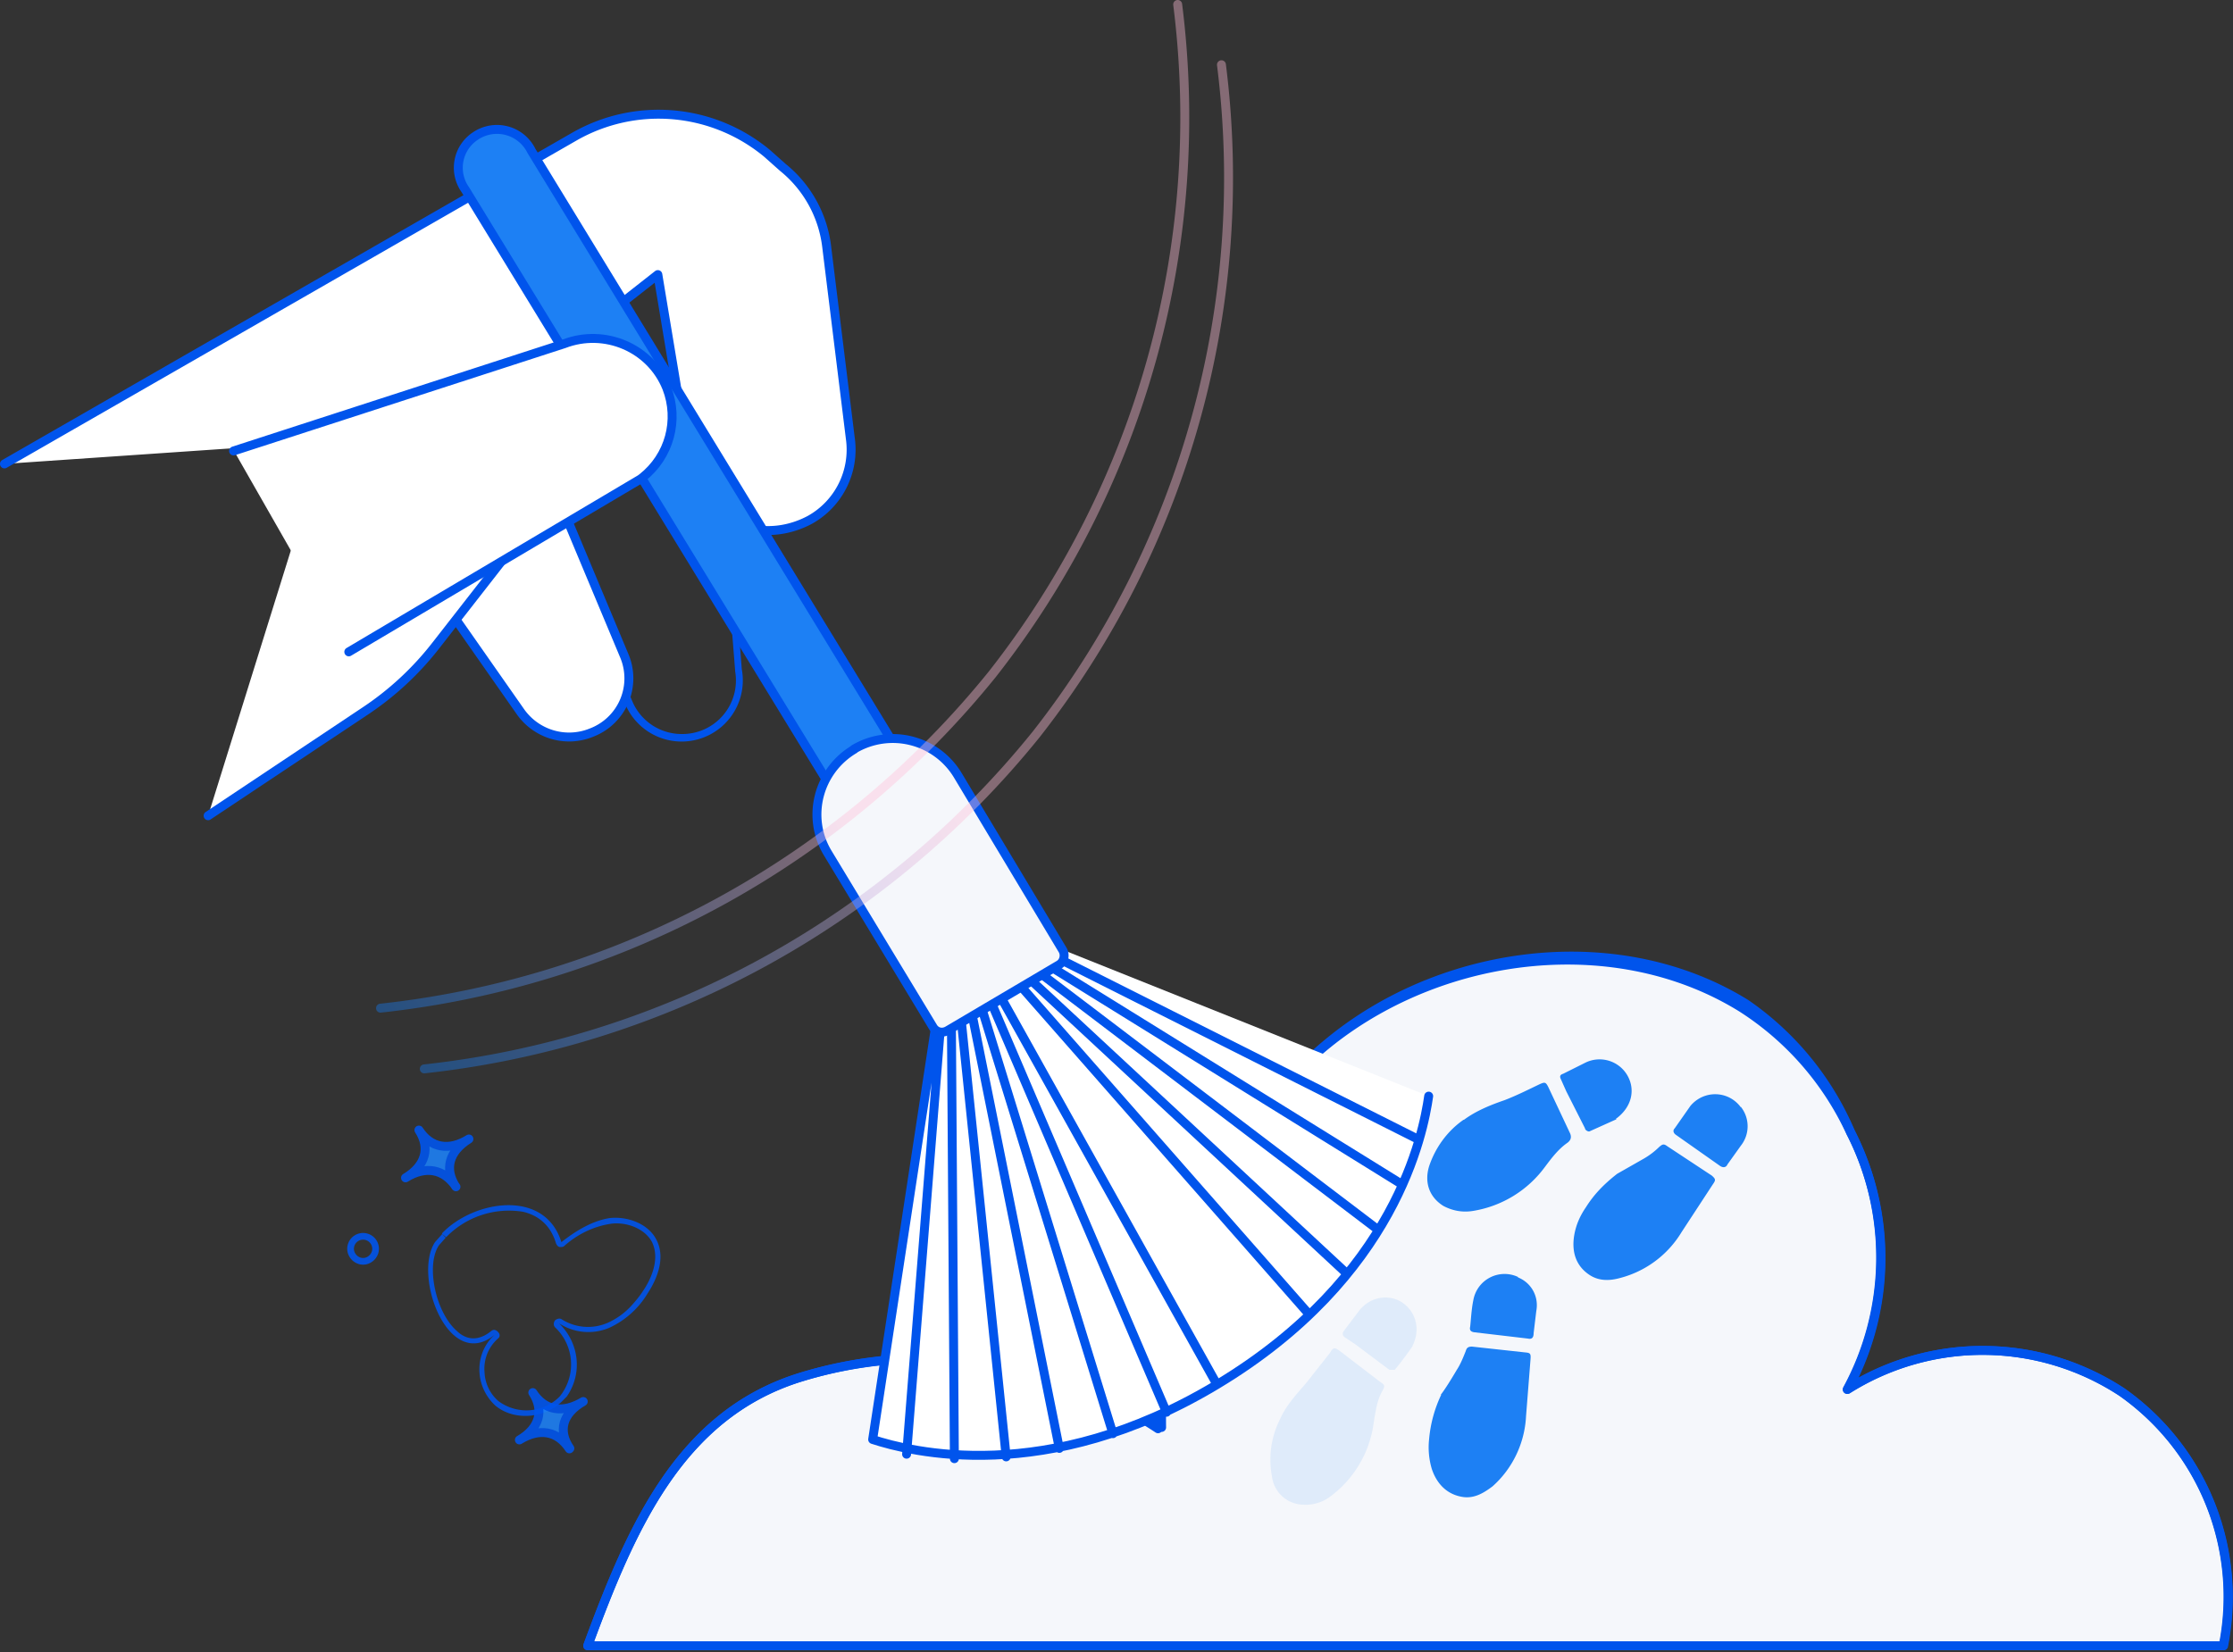 <svg xmlns="http://www.w3.org/2000/svg" viewBox="0 0 500 370" fill="none" stroke-width="2" stroke-linecap="round" stroke-linejoin="round"><rect x="0" y="0" width="500" height="370" fill="#333333" stroke="none"/><defs><linearGradient id="a" x1="-137" x2="-40" y1="309.9" y2="366.6" gradientTransform="matrix(1 0 0 -1 200.9 498.3)" gradientUnits="userSpaceOnUse"><stop offset="0" stop-color="#127af4"/><stop offset=".5" stop-color="#889de5"/><stop offset="1" stop-color="#ffbfd6"/></linearGradient><linearGradient id="b" x1="-136.4" x2="-20.1" y1="314.1" y2="379.3" gradientTransform="matrix(1 0 0 -1 210.8 512)" gradientUnits="userSpaceOnUse"><stop offset="0" stop-color="#127af4"/><stop offset=".5" stop-color="#889de5"/><stop offset="1" stop-color="#ffbfd6"/></linearGradient></defs><path  d="M477.1 369H131.5s.5-1 1.7-2.4c6-7.3 19.2-26.5 42.6-55.4 25.7-7 61.3-7.9 83.4 7-.4-32.7 12.9-66.3 38.6-86.6 25.7-20.4 64.2-25 92.1-7.7l.3.2a52.3 52.3 0 0 1 2.6 87 28 28 0 0 1 20 14.2 28 28 0 0 1 .7 24.6 36.7 36.7 0 0 1 38.4-12A36.4 36.4 0 0 1 477 369h.1Z"/><path fill="#f5f7fb" d="M497.8 368.6H131.6c9.7-26.3 20.5-51.5 47.2-60a94.8 94.8 0 0 1 80.5 11.4c-.4-32.7 12.9-66.3 38.6-86.7 25.7-20.3 64.2-24.9 92.1-7.6a66 66 0 0 1 24.4 28c9.3 18.1 9 39.6-.7 57.5a56.8 56.8 0 0 1 61.5.6c18.1 12.8 27 35 22.7 56.8Z"/><path  stroke="#0054ec" d="M497.8 368.6H131.6c9.7-26.3 20.5-51.5 47.2-60a94.8 94.8 0 0 1 80.5 11.4c-.4-32.7 12.9-66.3 38.6-86.7 25.7-20.3 64.2-24.9 92.1-7.6a66 66 0 0 1 24.4 28c9.3 18.1 9 39.6-.7 57.5a56.8 56.8 0 0 1 61.5.6c18.1 12.8 27 35 22.7 56.8h0Z"/><path  stroke="#0054ec" d="M497.8 368.6H131.6c9.7-26.3 20.5-51.5 47.2-60a96.4 96.4 0 0 1 81.3 11.1c-.5-32.7 12.9-66.8 38.6-87.2 25.7-20.4 64.2-25 92.2-7.7a66.4 66.4 0 0 1 23.5 28.8 62 62 0 0 1-.8 57.6 56.8 56.8 0 0 1 61.5.6 56 56 0 0 1 22.7 56.8Z"/><path fill="#1d80f4" d="m362.1 262.9 5.8-3.3a17 17 0 0 0 3.6-2.7c.7-.6 1-.8 1.8-.2l10 6.6c.9.8.9 1 .2 2l-7 10.7a22.8 22.8 0 0 1-14 10.3c-2.3.6-4.7.6-6.8-.9-3-2.1-3.8-5.3-3.2-8.8.4-2.3 1.3-4.3 2.6-6.2 1.7-2.7 3.8-5 7-7.5Zm27.7-15a7 7 0 0 1 0 8.7l-3 4.2c-.3.7-1 .8-1.7.3l-9.8-6.9c-.6-.4-.8-1-.3-1.5l3.5-5c3-3.6 8.5-3.5 11.3.3Zm-62 2.9c2.7-2 5.9-3.3 9.1-4.4 2.6-1 5.2-2.3 7.7-3.5 1.3-.6 1.5-.6 2.1.6l4.8 10.2q.7 1.4-.6 2.3c-2 1.4-3.5 3.4-5 5.4a24.9 24.9 0 0 1-16 9.8c-2.4.4-4.6 0-6.7-1.1-3.2-2-4.3-5.3-3.2-8.9 1.4-4.2 4.1-7.9 7.7-10.4Zm34.1-.1-6 2.7c-.3.1-1-.3-1-.7l-4.2-8.3-1.2-2.7c-.3-.6-.2-1 .5-1.2l5-2.5a7.2 7.2 0 0 1 9.3 2.7c2 3.3 1.1 7.3-2.5 9.9h.1Zm-39.3 61.7c1-1.3 2.3-3.4 3.6-5.6.8-1.2 1.4-2.7 2-4.2.2-.7.5-1 1.4-1l11.9 1.3c1.2.1 1.3.3 1.2 1.6l-1 12.7c-.3 6-3 11.7-7.5 15.7-2 1.5-4 2.7-6.5 2.4-3.7-.5-6-3-7.1-6.3a17 17 0 0 1-.6-6.7 29 29 0 0 1 2.7-9.9h-.1Zm17.3-26.3c3 1.2 4.7 4.3 4.1 7.5l-.6 5c0 1-.4 1.4-1.3 1.2l-11.9-1.4c-.9-.1-1.2-.5-1-1.3.2-2 .3-4 .7-5.9a7.1 7.1 0 0 1 10-5.2Z"/><path fill="#1d80f4" d="M286.6 317.9c1.4-3.2 3.7-5.6 6-8.3l5.2-6.6c.7-1.2 1-1.3 2.1-.5l9 6.9c1.2.8 1.3.9.6 2.2-1.2 2.1-1.5 4.6-1.9 7a24.5 24.5 0 0 1-9.5 16.4 9.2 9.2 0 0 1-6.4 2 7.2 7.2 0 0 1-6.9-6.4 20 20 0 0 1 1.8-12.7Zm29.7-16.4c-1 1.4-2.4 3.4-4 5.3h-1.2l-7.6-5.7-2.4-1.6c-.5-.4-.6-.8-.2-1.4l3.4-4.5c2.3-3 6.3-3.9 9.5-2 3.1 2 4.4 5.9 2.5 9.8v.1Z" opacity=".1"/><path  d="m156.7 50.8 7.9 99.3v.2a12 12 0 0 1-12 14.1 12 12 0 0 1-11-7.3l-27.9-66 43-40.2"/><path fill="#0054ec" d="m156.7 50.8 7.9 99.3v.2a12 12 0 0 1-12 14.1 12 12 0 0 1-11-7.3l-27.9-66 43-40.2m1.3-3.6-46.3 43.4 28.3 67a13.7 13.7 0 0 0 26.1-7.8l-8-102.6Z"/><path fill="#fff" d="M97.3 97.3 138 68.8l9.3-7.3 7.7 46.3 1 1.8a18 18 0 0 0 12.1 8.8c4.5 1 9.2.2 13.3-2a18 18 0 0 0 9-18.2l-5.3-43a26.9 26.9 0 0 0-9.8-17.7l-3.6-3.2a38 38 0 0 0-43.1-3.7L1 103.9"/><path  stroke="#0054ec" d="M97.3 97.3 138 68.8l9.3-7.3 7.7 46.3 1 1.8a18 18 0 0 0 12.1 8.8c4.5 1 9.2.2 13.3-2a18 18 0 0 0 9-18.2l-5.3-43a26.9 26.9 0 0 0-9.8-17.7l-3.6-3.2a38 38 0 0 0-43.1-3.7L1 103.9"/><path fill="#fff" d="M130.3 164.4c-5 1.1-10.4-1-13.4-5.2l-41.1-58.7L114.2 87l25.1 60.1a12.8 12.8 0 0 1-9 17.4Z"/><path  stroke="#0054ec" d="m75 100.2 39.4-14 25.4 60.7a13 13 0 0 1-7.4 17.2c-5.7 2.3-12.2.4-15.8-4.6l-41.5-59.3"/><path fill="#fff" d="m46.6 182.7 34.8-23.2a67.3 67.3 0 0 0 16.4-15.2l19.5-25-44.7-20"/><path  stroke="#0054ec" d="m46.6 182.7 34.8-23.2a67.3 67.3 0 0 0 16.4-15.2l19.5-25-44.7-20"/><g opacity=".9"><path  d="M125.7 313.1c-3.7 4-10.5 4.6-14.5 1.2a9.7 9.7 0 0 1-3.3-6.9c-.3-3 1-6 3.2-8 .3-.2.3-.5 0-.7a.6.6 0 0 0-.7-.1c-3.8 3-6.8 1.5-8.5 0-5-4.5-7.2-15.5-4-20l1.5-1.9a20.5 20.5 0 0 1 17.8-5.9c2.8.6 6.3 2.5 7.9 7.5 0 .2.2.4.4.4h.5c3-2.7 6.6-4.5 10.6-5.3 3.4-.4 8 .9 9.9 4.6 2.1 4.3-.6 9.4-2 11.3a17 17 0 0 1-2.6 3.4 16.8 16.8 0 0 1-5.7 4.1 11.3 11.3 0 0 1-10.7-.9.6.6 0 0 0-.8.1c-.2.3-.2.6 0 .8a12 12 0 0 1 1 16.3Z"/><path fill="#0054ec" d="m98.9 276.3 1 .8a19.6 19.6 0 0 1 17.2-5.7c2.6.6 6 2.3 7.4 7.1.2.4.4.7.8.8.4 0 .8 0 1-.2 2.9-2.6 6.5-4.4 10.4-5 3.3-.5 7.6.9 9.3 4.1 2 4.2-.7 9-2 10.9-.7 1.1-1.6 2.2-2.5 3.2a16 16 0 0 1-5.5 4 11 11 0 0 1-10.2-.8c-.4-.3-1-.2-1.5.2-.4.5-.4 1.2 0 1.6a11.4 11.4 0 0 1 1 15.5 10.5 10.5 0 0 1-13.7 1 9 9 0 0 1-3.1-6.4 9 9 0 0 1 3-7.6c.5-.4.5-1 0-1.5s-1-.6-1.5-.2c-2.7 2.2-5.4 2.2-7.7 0-4.8-4.2-7-14.8-4-19.2l1.5-1.7-.8-.8m0 0-1.6 1.8c-5 7.6 3 29.1 13.3 20.8l-.8.8c-3.8 4.4-3.3 11 1 15 4.3 3.6 11.4 2.9 15.3-1.3l.7-.7c3.6-5.2 2.8-12-1.7-16.4a12 12 0 0 0 11.2 1 19.5 19.5 0 0 0 8.6-7.7c2.3-3.5 4-8.1 2-12-1.8-3.6-6.4-5.3-10.4-4.9-4 .6-7.7 2.9-10.9 5.4-3.7-12-19.6-9.4-26.7-2v.2Z"/></g><path fill="#1d80f4" d="m218 196-14.6 8.7-99.2-162.2a8.5 8.5 0 0 1 2.2-12 8.6 8.6 0 0 1 12.6 3.3l99 162.1Z"/><path  stroke="#0054ec" d="m218 196-14.6 8.7-99.2-162.2a8.5 8.5 0 0 1 2.2-12 8.6 8.6 0 0 1 12.6 3.3l99 162.1h0Z"/><path fill="#fff" d="m230.5 209.7-20.1 15-15 97.7c8.3 2.7 38.8 10.7 77.2-12.3 40-24.1 46.1-56.3 47.3-64.6l-89.5-35.8h.1Z"/><path  stroke="#0054ec" d="m210.3 224.6-14.9 97.8c8.3 2.7 38.8 10.7 77.1-12.3 40.1-24.1 46.2-56.3 47.4-64.6M211 224.7l-8 101m10.7 1L213 224m12.3 102.3-10.6-103m22.5 101.1-20.5-102m32.5 98.7-30.7-99.6m42.7 94.8-41-95.9m52.3 89.7-50.7-90.9m71 74.8L225 216.8m76.1 68-74.7-69.4M308 275l-80.3-61m85.8 51-84.7-52.5m88.6 42.6-87.5-44"/><path fill="#f5f7fb" d="M191.2 167.8a17 17 0 0 1 23.3 5.9l23.4 39c.7 1.1.4 2.7-.8 3.4l-24.9 14.7c-1.2.7-2.6.4-3.3-.8l-23.6-39c-4.8-8-2.1-18.4 6-23.2h-.1Z"/><path  stroke="#0054ec" d="M191.2 167.8a17 17 0 0 1 23.3 5.9l23.4 39c.7 1.1.4 2.7-.8 3.4l-24.9 14.7c-1.2.7-2.6.4-3.3-.8l-23.6-39c-4.8-8-2.1-18.4 6-23.2 0 0 0 0 0 0h-.1Z"/><path fill="#fff" d="m52.3 101 74-24c9.1-3.5 19.4.9 23 9.9 2.8 7.2.6 15.3-5.5 20.1l-.4.3L78.1 146l-25.7-45Z"/><path  stroke="#0054ec" d="m52.3 101 74-24c9.1-3.5 19.4.9 23 9.9 2.8 7.2.6 15.3-5.5 20.1l-.4.3L78.1 146"/><g opacity=".9"><path  d="M81.3 282.5c1.5 0 2.8-1.3 2.8-2.8a2.8 2.8 0 0 0-5.6 0c0 1.5 1.3 2.8 2.8 2.8Z"/><path  stroke="#0054ec" stroke-width="1.5" d="M81.3 282.5c1.5 0 2.8-1.3 2.8-2.8a2.8 2.8 0 0 0-5.6 0c0 1.5 1.3 2.8 2.8 2.8Z"/><path fill="#1d80f4" d="M102 265.7c-2.5-3.9-1.5-7.8 3-10.6-4.5 2.8-8.6 2-11.2-2 2.6 4 1.5 8-3 10.7 4.5-2.8 8.6-2 11.3 2Z"/><path  stroke="#0054ec" d="M102 265.7c-2.5-3.9-1.5-7.8 3-10.6-4.5 2.8-8.6 2-11.2-2 2.6 4 1.5 8-3 10.7 4.5-2.8 8.6-2 11.3 2Z"/></g><g opacity=".9"><path fill="#1d80f4" d="M127.6 324.4c-2.7-3.9-1.7-7.8 3-10.5-4.7 2.8-8.7 2-11.3-2 2.6 4 1.5 8-3 10.6 4.5-2.8 8.6-2 11.2 2Z"/><path  stroke="#0054ec" d="M127.6 324.4c-2.7-3.9-1.7-7.8 3-10.5-4.7 2.8-8.7 2-11.3-2 2.6 4 1.5 8-3 10.6 4.5-2.8 8.6-2 11.2 2h0Z"/></g><g  opacity=".4"><path stroke="url(#a)" d="M85.2 225.8a204.4 204.4 0 0 0 137-74.8A202 202 0 0 0 263.7 1"/><path stroke="url(#b)" d="M95 239.4a204.4 204.4 0 0 0 137-74.9 202 202 0 0 0 41.5-150"/></g></svg>